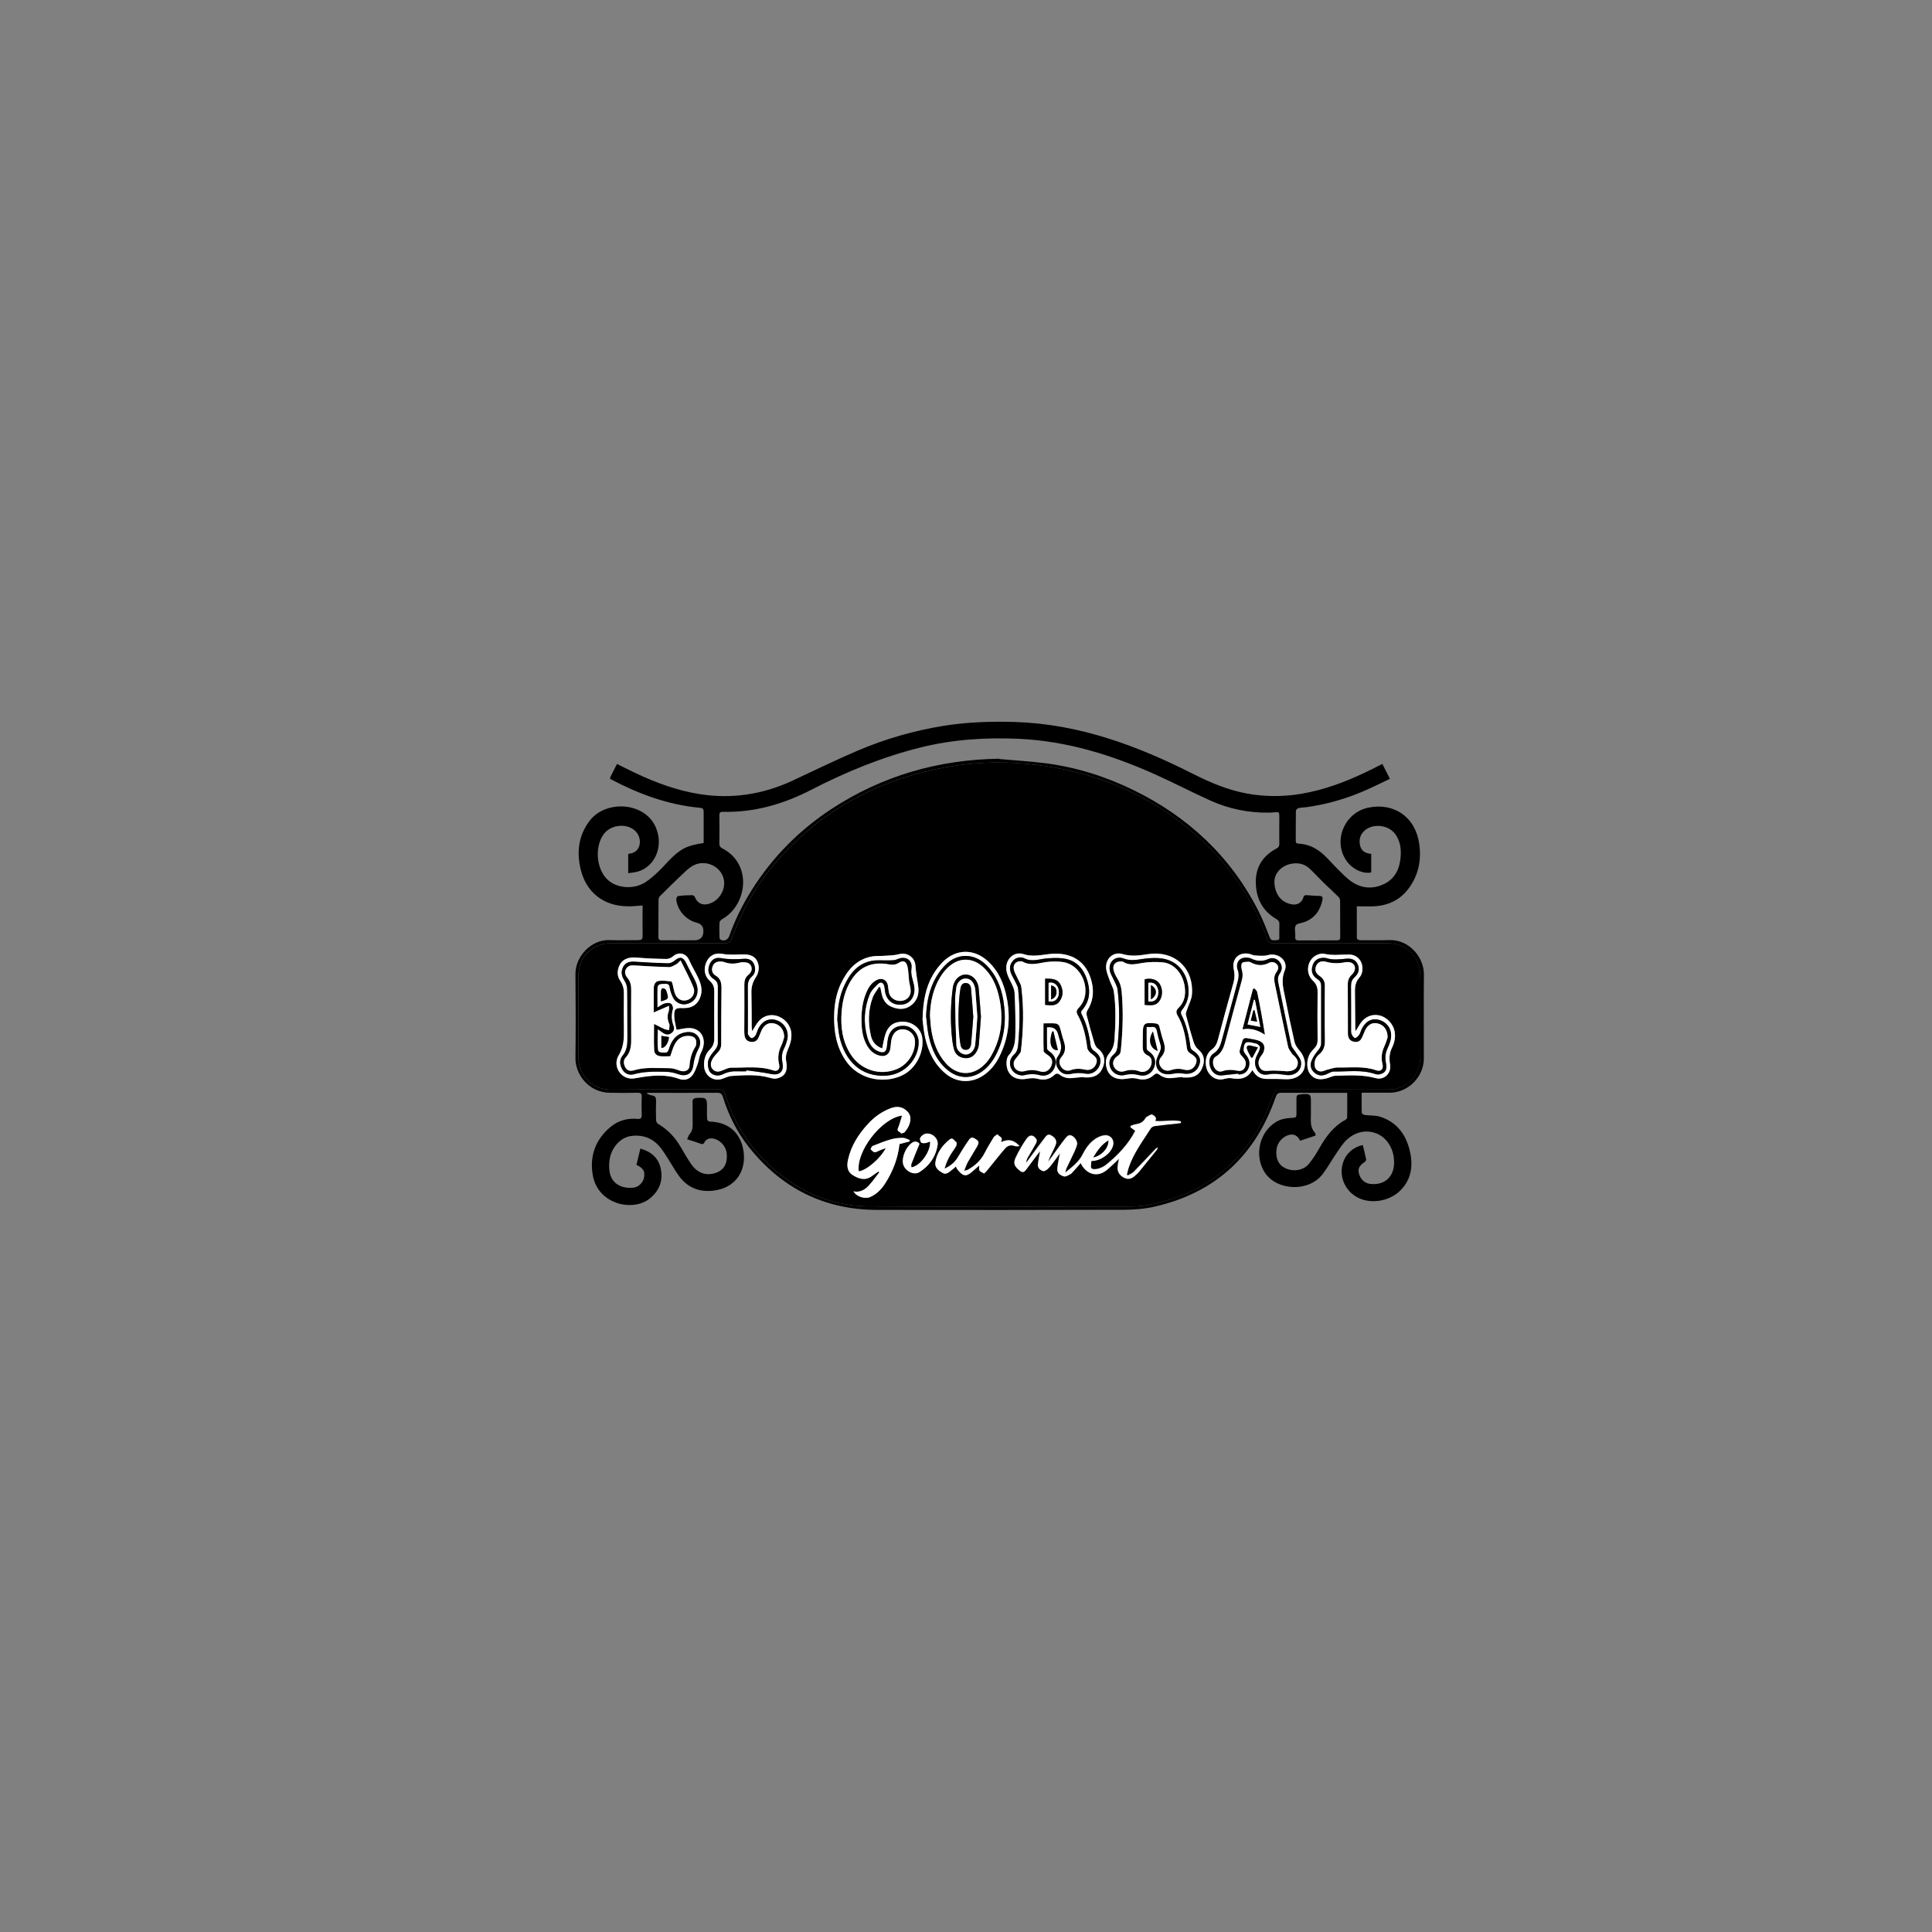 <?xml version="1.0" encoding="UTF-8"?>
<svg xmlns="http://www.w3.org/2000/svg" id="Capa_1" viewBox="0 0 284.2 284.2">
  <rect x="0" y="0" width="284.2" height="284.2" fill="#808080" stroke="none"/>
  <defs>
    <style>
      .cls-1 {
        fill: #fff;
      }
    </style>
  </defs>
  <path d="M200.3,160.77c0,1.04-.02,2,.02,2.95,0,.11.29.27.46.3.73.1,1.51.03,2.2.24,2.5.78,3.86,2.64,4.42,5.11.51,2.22.18,4.28-1.56,5.9-1.86,1.73-5.47,2.11-7.4-.11-2.09-2.41-1.04-6.07,2.03-6.72.17.7.35,1.39.49,2.09.02.12-.09.32-.2.39-.76.5-1.03.96-.88,1.62.19.88.83,1.51,1.65,1.61,2.05.25,3.48-.94,3.54-3,.01-.53-.04-1.08-.18-1.58-.91-3.2-4.43-4.16-6.84-1.85-.62.6-1.08,1.37-1.58,2.1-.66.96-1.21,2-1.92,2.91-2.09,2.69-6.7,2.4-8.45-.18-1.75-2.59-.79-6.43,2.05-7.74.61-.28,1.36-.34,2.05-.38.4-.02.51-.12.51-.47,0-.8.01-1.61,0-2.41,0-.33.09-.51.43-.53.15-.01.3-.06.45-.07,1.17-.06,1.25.02,1.25,1.18,0,.55,0,1.11,0,1.66,0,.98-.17,2,.58,2.82.06.06.07.17.1.26,0,.03,0,.07-.01.18-.73.24-1.48.49-2.25.75-.37-.72-.88-1.06-1.69-.84-.9.26-1.66,1.11-1.78,2.05-.18,1.37.25,2.33,1.25,2.82,1.15.57,2.66.37,3.47-.59.62-.74,1.14-1.58,1.62-2.42.95-1.67,2.07-3.17,3.81-4.1.11-.06.23-.23.23-.35.02-1.18.01-2.36.01-3.61h-.68c-3,0-6.01.01-9.01-.01-.48,0-.67.15-.83.61-2.97,8.57-8.8,14.04-17.68,16.11-1.49.35-3.06.48-4.6.49-12.11.04-24.22.04-36.33.02-7.79-.01-14.08-3.18-18.9-9.26-1.74-2.19-2.97-4.66-3.8-7.33-.15-.48-.36-.65-.88-.64-3.23.03-6.47.01-9.7.01-.19,0-.38,0-.57,0-.01.04-.02.08-.03.12.24.09.48.24.73.26.52.06.62.34.61.82-.03.94-.03,1.88,0,2.81,0,.2.15.47.32.57,1.33.79,2.37,1.85,3.17,3.17.56.93,1.08,1.89,1.71,2.78.92,1.31,2.21,1.72,3.61,1.23,1.17-.41,1.71-1.35,1.59-2.78-.1-1.13-1-2.12-2.09-2.27-.52-.07-.95.11-1.2.58-.14.26-.27.3-.54.2-.64-.24-1.29-.43-2-.66.14-.3.22-.6.4-.8.38-.44.42-.94.41-1.49-.02-1.05.02-2.11-.02-3.16-.01-.43.18-.58.54-.63.08-.01.15,0,.23-.01,1.26-.05,1.36.04,1.36,1.28,0,.61-.02,1.23.02,1.84,0,.14.22.37.34.37,2.41.03,4.2,1.27,4.83,3.5.86,3.01-.48,5.89-3.62,6.55-2.21.46-4.2-.07-5.62-1.96-.65-.87-1.17-1.84-1.76-2.75-.37-.58-.73-1.17-1.18-1.69-1.11-1.28-2.58-1.77-4.23-1.52-1.58.23-2.89,1.78-3.12,3.55-.06.48-.07.99-.02,1.48.21,2.09,1.99,2.76,3.59,2.55.77-.1,1.43-.82,1.53-1.58.11-.88-.13-1.27-1.14-1.77.19-.78.38-1.57.58-2.39,1.6.45,2.67,1.38,3,2.97.37,1.79-.24,3.29-1.66,4.41-2.48,1.95-7.56.82-8.33-3.41-.51-2.82.35-5.26,2.57-7.13,1.13-.95,2.48-1.34,3.95-1.21.5.04.69-.07.67-.6-.04-.88-.04-1.76,0-2.64.02-.49-.17-.61-.63-.6-1.34.03-2.68.02-4.02,0-3.21-.02-5.13-2.78-5.1-5.1.05-4.11.04-8.23,0-12.34-.03-2.62,2.32-5.1,4.98-5.02,1.41.05,2.83,0,4.25.01.45,0,.65-.1.65-.61-.03-1.49,0-2.98,0-4.49-.8.05-1.53.14-2.26.12-3.53-.06-6.07-2.08-6.87-5.51-.59-2.55-.28-4.98,1.37-7.11,2.38-3.07,8.17-2.75,9.74,1.1,1.09,2.66-.09,5.61-2.63,6.4-.46.14-.95.16-1.47.25v-2.84c.8-.08,1.42-.41,1.65-1.24.23-.85-.12-1.81-.85-2.34-1.34-.98-3.5-.62-4.45.74-1.27,1.82-1.05,4.9.48,6.5,1.31,1.37,3.81,1.66,5.62.56.74-.45,1.39-1.07,2.03-1.66.52-.48.97-1.03,1.47-1.54,1.76-1.79,2.63-2.24,5.15-2.62,0-.28,0-.58,0-.88,0-1.22-.01-2.45,0-3.67,0-.41-.07-.58-.55-.63-4.63-.43-8.91-1.99-12.99-4.14-.08-.04-.15-.1-.25-.17.03-.1.05-.19.1-.28.3-.61.61-1.22.94-1.86.91.45,1.77.89,2.64,1.3,3.04,1.45,6.19,2.61,9.53,3.14,4.75.75,9.31.04,13.67-1.99,3.2-1.49,6.37-3.05,9.62-4.43,4.04-1.72,8.26-2.93,12.61-3.63,3.5-.56,7.03-.67,10.57-.56,9.33.31,17.83,3.45,26.04,7.6,2.56,1.3,5.18,2.41,8.03,2.93,3.56.64,7.07.4,10.54-.53,3.06-.82,5.93-2.08,8.74-3.53.18-.1.37-.19.6-.3.36.72.71,1.41,1.11,2.19-1.13.53-2.2,1.07-3.29,1.56-2.85,1.28-5.82,2.16-8.91,2.6-.42.06-.84.05-1.25.15-.16.04-.38.26-.38.4-.03,1.47-.01,2.95-.02,4.42,0,.3.13.39.41.4,1.46.07,2.69.69,3.74,1.67.74.69,1.4,1.47,2.12,2.18.61.6,1.21,1.24,1.91,1.72,1.54,1.07,3.24,1.16,4.89.33,1.64-.82,2.26-2.35,2.37-4.11.07-1.13-.11-2.21-.78-3.16-.97-1.37-3.21-1.66-4.49-.59-.7.59-.9,1.37-.71,2.23.18.82.8,1.16,1.64,1.24v2.73c-1.25.26-2.85-.52-3.7-1.8-1.94-2.92-.21-7.01,3.27-7.73,3.84-.8,6.97,1.45,7.5,5.36.33,2.42-.13,4.64-1.62,6.6-1.26,1.65-2.99,2.44-5.04,2.55-.81.04-1.63,0-2.53,0,0,.62,0,1.3,0,1.99,0,.8.02,1.61,0,2.41-.02.47.16.59.6.59,1.4-.02,2.79.03,4.19-.02,2.88-.1,5.11,2.51,5.08,5.09-.04,4.11,0,8.23-.01,12.34,0,2.69-2.32,5.02-5.01,5.02-1.32,0-2.63,0-4.05,0ZM98.21,138.74c-2.75,0-5.51,0-8.26,0-2.81,0-4.84,1.95-4.86,4.76-.03,4.04-.03,8.07,0,12.11.02,2.85,2.34,4.71,4.76,4.68,5.32-.06,10.64-.01,15.95-.03.48,0,.7.13.84.61,1.17,3.84,3.13,7.2,6.01,10.01,4.21,4.11,9.22,6.53,15.12,6.58,12.72.11,25.44.04,38.16.03,1.06,0,2.15-.06,3.19-.28,9.27-1.9,15.29-7.45,18.24-16.39.14-.42.31-.55.75-.55,5.38.02,10.75.01,16.13,0,.34,0,.69,0,1.02-.09,2.22-.55,3.63-2.27,3.66-4.6.04-4.02.05-8.03,0-12.05-.03-2.89-2.05-4.79-4.95-4.79-5.59,0-11.17,0-16.76,0-.42,0-.63-.11-.78-.53-1.98-5.53-5.13-10.31-9.4-14.35-7.31-6.91-16.07-10.57-26.01-11.5-4.03-.38-8.06-.21-12.05.53-8.85,1.64-16.57,5.44-22.93,11.88-3.78,3.82-6.61,8.25-8.42,13.31-.19.53-.44.67-.98.67-2.81-.03-5.62-.01-8.44-.01ZM146.98,111.65c2.26.2,4.53.34,6.78.62,4.52.58,8.82,1.93,12.91,3.92,8.09,3.94,14.36,9.78,18.46,17.84.64,1.25,1.14,2.58,1.66,3.89.23.58.69.36,1.07.37.43.01.32-.34.33-.59.01-.57-.02-1.15.01-1.72.02-.4-.13-.6-.47-.8-2.09-1.23-3-3.13-3-5.5,0-2.25,1.12-3.83,3.05-4.87.32-.17.42-.37.41-.72-.02-1.26,0-2.53,0-3.79,0-.89,0-.89-.87-.79-.21.02-.42.03-.63.03-3.02.05-5.93-.55-8.67-1.79-2.66-1.2-5.25-2.55-7.91-3.75-6.44-2.91-13.11-4.99-20.23-5.32-4.88-.22-9.73.09-14.5,1.28-5.6,1.4-10.9,3.57-16.02,6.21-4.09,2.11-8.38,3.36-13.01,3.25-.46-.01-.54.17-.53.57.02,1.36.02,2.72,0,4.07,0,.38.11.57.45.75,1.22.62,2.12,1.56,2.64,2.83,1.09,2.69-.09,6.08-2.61,7.53-.19.11-.44.32-.45.5-.05.74-.03,1.49-.01,2.24,0,.12.1.3.2.35.53.23,1.04-.02,1.24-.58.85-2.38,1.97-4.64,3.32-6.78,3.03-4.81,6.95-8.77,11.7-11.89,7.49-4.9,15.73-7.27,24.68-7.4ZM100.16,138.32h1.95q1.36,0,1.36-1.36,0-.98-.96-1.22c-1.59-.39-2.88-1.84-3.03-3.44-.01-.16.15-.48.26-.49.7-.09,1.41-.13,2.11-.13.14,0,.35.19.4.34.29.74.92,1.13,1.72,1,1.58-.26,2.76-1.89,2.53-3.5-.3-2.09-2.83-3.25-4.69-2.11-.55.34-1.02.8-1.49,1.25-1.09,1.04-2.17,2.09-3.24,3.16-.13.13-.21.36-.21.54-.02,1.82,0,3.63-.02,5.45,0,.43.17.52.55.51.92-.02,1.84,0,2.75,0ZM193.82,138.33h0c.94,0,1.87-.02,2.81,0,.35,0,.52-.09.52-.48-.02-1.8,0-3.59-.02-5.39,0-.19-.13-.43-.28-.57-.73-.72-1.5-1.42-2.23-2.13-.67-.65-1.29-1.35-1.98-1.99-.69-.64-1.53-.87-2.49-.74-1.51.2-2.71,1.34-2.68,2.73.03,1.51.78,2.95,2.55,3.27.79.15,1.48-.24,1.7-1,.09-.33.26-.37.53-.35.61.04,1.22.11,1.83.11.44,0,.53.21.46.57-.32,1.54-1.12,2.7-2.64,3.27-.44.17-1.09.19-1.29.5-.23.35-.06.96-.07,1.46,0,.08,0,.15,0,.23-.05.41.14.53.53.52.92-.02,1.83,0,2.75,0Z"></path>
  <path d="M98.21,138.74c2.81,0,5.62-.01,8.44.01.54,0,.79-.14.98-.67,1.81-5.07,4.64-9.49,8.42-13.31,6.36-6.44,14.08-10.24,22.93-11.88,3.99-.74,8.02-.91,12.05-.53,9.94.94,18.7,4.6,26.01,11.5,4.27,4.04,7.42,8.81,9.4,14.35.15.43.36.53.78.53,5.59-.01,11.17,0,16.76,0,2.91,0,4.92,1.9,4.95,4.79.05,4.02.04,8.03,0,12.05-.02,2.33-1.44,4.06-3.66,4.6-.33.08-.68.09-1.02.09-5.38,0-10.75,0-16.13,0-.44,0-.61.13-.75.55-2.95,8.94-8.97,14.49-18.24,16.39-1.04.21-2.13.28-3.19.28-12.72.02-25.44.08-38.16-.03-5.9-.05-10.91-2.47-15.12-6.58-2.88-2.81-4.85-6.18-6.01-10.01-.14-.47-.36-.61-.84-.61-5.32.02-10.64-.03-15.95.03-2.41.03-4.74-1.83-4.76-4.68-.03-4.04-.03-8.07,0-12.11.02-2.8,2.05-4.75,4.86-4.76,2.75,0,5.51,0,8.26,0ZM160.63,170.73c1.31-.05,2.71-1.06,3.06-2.21.27-.89-.36-1.69-1.29-1.55-.4.06-.81.23-1.16.44-.92.57-1.52,1.42-2.01,2.38-.55,1.1-1.51,1.82-2.56,2.67.09-.33.11-.5.18-.65.37-.79.77-1.58,1.14-2.38.17-.36.32-.74.42-1.12.1-.42-.3-1.07-.77-1.29-.46-.21-.72.13-.96.42-.35.43-.67.88-1,1.33-.51.7-1.01,1.4-1.52,2.1.13-.52.38-.96.6-1.42.19-.39.41-.78.54-1.2.16-.53-.12-.98-.76-1.31-.42-.21-.66.12-.86.38-.66.84-1.28,1.71-1.92,2.57-.27.37-.55.74-.82,1.11,0-.31.09-.55.22-.78.4-.69.83-1.38,1.21-2.08.09-.16.16-.44.08-.57-.4-.68-.99-.76-1.45-.11-.61.87-1.15,1.8-1.6,2.76-.42.89-.18,1.32.61,1.95.41.32.64.2.89-.14.59-.78,1.17-1.56,1.75-2.34.11-.15.24-.28.34-.41-.12.67-.27,1.32-.33,1.97-.05.51.35.84.75.97.2.07.57-.19.78-.4.35-.35.63-.77.93-1.16.3-.39.58-.79.78-1.07-.12.71-.31,1.5-.39,2.3-.06.64.48.97.98,1.11.26.08.64-.18.95-.34.18-.09.31-.28.45-.43.35-.39.69-.78,1.06-1.19.65,1.43,2.27,2.28,3.81,1.04.5-.41.96-.87,1.44-1.31.11-.1.22-.21.39-.38-.09.48-.19.85-.21,1.23-.04.69.25,1.2.88,1.54.64.36,1.17.21,1.66-.25.21-.19.44-.38.62-.6.86-1.05,1.71-2.11,2.56-3.17.09-.11.15-.24.22-.37-.22.05-.33.18-.45.3-1.04,1.09-2.07,2.2-3.12,3.27-.23.24-.58.36-.87.53-.05-.04-.09-.08-.14-.12.09-.36.16-.73.28-1.09.73-2.12,2.08-3.9,3.27-5.77.1-.16.37-.28.58-.3,1.1-.14,2.2-.25,3.3-.37.17-.02.34-.05.52-.08,0-.08,0-.16,0-.23-1.23-.26-2.5.06-3.79-.05.33-.54-.14-.77-.43-.94-.14-.08-.51.17-.75.31-.13.07-.23.2-.31.33-.31.49-.77.7-1.33.78-.26.04-.51.15-.77.23-.01.07-.02.14-.04.21.23.17.47.34.71.52-1,1.96-2.53,3.58-4.29,5-.33.27-.75.47-1.17.58-.32.09-.83.12-.99-.06-.17-.19-.03-.66-.02-1.01,0-.05.06-.1.09-.14ZM132.69,164.1c-.22.69-.36,1.3-.61,1.87-.23.53.38.48.46.77.18-.06.42-.08.53-.2.51-.59.87-1.28.84-2.08,0-.29-.15-.64-.35-.86-.71-.81-1.58-.95-2.59-.56-1.28.5-2.36,1.27-3.27,2.26-1.41,1.52-2.51,3.23-2.96,5.29-.19.86-.16,1.72.68,2.26.89.56,1.84.88,2.82.16.32-.23.64-.45.96-.68.05.04.09.08.14.12-.51.65-.98,1.33-1.54,1.94-.58.63-1.29,1.06-2.25.86.42.79,1.68,1.18,2.48.82.92-.42,1.6-1.12,2.14-1.94,1.15-1.77,1.9-3.69,2.14-5.84.48-.12.98-.25,1.48-.38.01-.07.02-.14.03-.21-.34-.11-.68-.32-1.02-.32-.59,0-1.19.06-1.75.22-.91.26-1.8.62-2.68.97-.15.06-.33.46-.3.49.25.22.45.58.9.36.39-.2.82-.33,1.33-.54-.8,1.56-2.87,3.3-3.98,3.42-.42-2.89,3.3-7.78,6.36-8.2ZM99.52,151.49c-.12-.68-.32-1.34-.34-2.01-.04-1.07.18-1.24,1.23-1.2.08,0,.15,0,.23,0,1.26.01,2.14-.66,2.46-1.88.25-.95-.04-1.81-.44-2.65-.41-.86-.91-1.68-1.3-2.55-.43-.96-1.5-1.25-2.3-.57-.27.23-.67.44-1.01.43-1.48-.02-2.97-.08-4.45-.21-1.29-.11-2.2.34-2.58,1.4-.25.71-.21,1.4.22,2.02.41.59.55,1.22.54,1.94-.03,1.76-.03,3.52,0,5.28.02,1.3-.03,2.52-.76,3.73-.88,1.45.08,3.23,1.67,3.42.4.05.83-.05,1.24-.12,2.01-.35,4.01-.54,5.98.18.76.28,1.45.08,1.92-.51.36-.45.55-1.06.77-1.61.16-.42.21-.88.35-1.31.1-.33.29-.63.4-.95.58-1.67-.32-3.1-1.99-3.1-.58,0-1.16.16-1.84.26ZM129.31,145.17c.07.02.13.05.2.07.05.25.1.51.15.76.17.93.57,1.72,1.49,2.1,1,.42,2.02.48,2.93-.25.92-.74,1.16-1.74.98-2.88-.16-.97-.31-1.95-.39-2.93-.09-1.24-1.24-2.01-2.45-1.67-.66.18-1.38.18-2.08.23-.66.05-1.34-.01-1.98.12-2.25.46-3.54,2.06-4.47,4.01-.72,1.51-.96,3.13-.98,4.79-.03,2.29.35,4.47,1.66,6.43,2.11,3.16,6.19,3.5,8.68,2.06,1.8-1.03,2.91-3.32,2.62-5.36-.18-1.27-1.3-2.29-2.72-2.35-1.28-.05-2.24.45-2.7,1.85-.22.66-.31,1.36-.47,2.07-.93-.32-1.46-.98-1.66-1.85-.44-1.89-.43-3.79.26-5.63.21-.56.62-1.05.94-1.57ZM159.36,158.43s0,.03,0,.05c.11,0,.23.01.34.02,1.28.06,2.13-.42,2.54-1.52.35-.94.3-1.94-.77-2.74-.27-.2-.44-.61-.54-.95-.39-1.31-.75-2.63-1.09-3.95-.06-.22,0-.52.11-.71.79-1.23.97-2.59.68-3.97-.69-3.28-3.09-4.7-6.37-4.3-1.24.15-2.44.41-3.73,0-1.22-.4-2.36.5-2.5,1.76-.09.85.28,1.59.65,2.33.25.5.53,1.05.56,1.6.1,1.93.14,3.86.12,5.79-.02,1.19-.06,2.38-.97,3.38-.3.33-.37,1.02-.32,1.51.18,1.54,1.37,2.26,3.01,1.96.49-.09,1.04-.13,1.51,0,.96.26,1.78.12,2.49-.55.3-.28.53-.26.84-.02.56.43,1.2.55,1.89.46.51-.07,1.02-.1,1.54-.14ZM173.97,158.43s0,.04,0,.06c.15,0,.31,0,.46,0,1.22.05,2.01-.39,2.42-1.43.39-.98.41-1.86-.65-2.76-.31-.26-.51-.7-.64-1.1-.41-1.3-.76-2.62-1.11-3.94-.05-.18.05-.41.11-.61.26-.81.73-1.6.78-2.42.27-3.92-2.63-6.48-6.5-5.88-1.23.19-2.44.36-3.72-.02-1.33-.4-2.5.66-2.41,2.05.04.62.32,1.23.53,1.83.19.55.53,1.08.61,1.64.33,2.36.25,4.73.09,7.09-.05.77-.28,1.43-.79,2.03-.53.61-.57,1.37-.37,2.12.33,1.27,1.46,1.83,2.96,1.57.49-.08,1.04-.12,1.52,0,.96.26,1.77.11,2.49-.56.27-.25.51-.26.8-.03.56.42,1.19.57,1.89.49.51-.06,1.02-.1,1.53-.15ZM184.23,157.39c.19.28.29.44.42.58.48.57,1.12.74,1.85.73.85-.01,1.71-.02,2.56.04,1.25.08,2.28-.4,2.71-1.32.43-.92.15-2.05-.64-2.95-.3-.34-.59-.77-.69-1.21-.49-2.13-.94-4.28-1.36-6.43-.26-1.34-.69-2.62-.08-4.07.51-1.22-.58-2.4-1.94-2.36-.36,0-.71.16-1.06.18-.48.02-.96,0-1.44-.05-.24-.02-.47-.16-.71-.21-1.55-.38-2.69.71-2.34,2.26.15.67.13,1.3-.05,1.97-.79,2.8-1.55,5.62-2.3,8.43-.14.54-.37,1-.82,1.33-.81.6-1.04,1.43-.93,2.38.15,1.33,1.31,2.34,2.59,2.03.37-.09.77-.19,1.13-.13,1.22.2,2.34.15,3.12-1.22ZM199.43,151.67c-.03-.25-.06-.34-.06-.43-.02-1.84-.02-3.67-.05-5.51,0-.71.13-1.35.62-1.9.44-.5.55-1.13.45-1.78-.15-.95-.93-1.65-1.91-1.65-1.23,0-2.47.18-3.7-.11-.24-.06-.54,0-.79.07-1.61.48-2.12,2.68-.87,3.86.52.49.72.99.71,1.7-.04,2.35-.03,4.7,0,7.05,0,.5-.14.89-.48,1.23-.2.2-.4.42-.56.65-.64.93-.65,2.42-.02,3.18.64.78,1.56.92,2.81.44.28-.11.58-.23.88-.24,1.98-.06,3.96-.19,5.92.35,1.25.35,2.33-.73,2.11-2-.14-.84-.12-1.65.27-2.45.38-.77.57-1.61.38-2.5-.23-1.07-1.16-2.04-2.25-2.28-1.1-.24-2.13.21-2.8,1.23-.2.3-.38.62-.65,1.07ZM110.65,151.68c-.04-.31-.07-.45-.07-.6-.01-1.66,0-3.33-.04-4.99-.02-.87.18-1.62.67-2.36.29-.43.45-1.08.39-1.6-.15-1.17-.92-1.74-2.11-1.73-1.08,0-2.15.12-3.24-.08-1.14-.21-1.94.31-2.34,1.23-.45,1.03-.27,2.07.57,2.81.46.41.6.88.6,1.47-.01,2.28-.03,4.55,0,6.83,0,.67-.14,1.23-.63,1.71-.72.7-.94,1.58-.86,2.57.11,1.27,1.27,2.13,2.51,1.81.51-.14,1.01-.44,1.52-.47,1.88-.11,3.78-.26,5.63.27.32.09.69.16,1.01.1,1.09-.24,1.68-.94,1.41-2.44-.12-.64-.04-1.2.22-1.78.35-.79.6-1.6.52-2.49-.11-1.17-.97-2.18-2.19-2.51-1.09-.3-2.16.11-2.84,1.1-.23.33-.42.67-.72,1.16ZM140.63,171.57c.09.18.13.31.21.42.8,1.04,1.28,1.14,2.1.44.36-.3.71-.62,1.13-.99,0,.18.01.26,0,.35-.12.56.4.62.69.83.03.02.34-.3.5-.49.87-1.06,1.7-2.15,2.6-3.18.37-.43.87-.59,1.46-.36.17.07.4.01.69.01-.85-.93-1.63-1.08-2.69-.6,0-.06-.02-.12,0-.17.26-.59-.4-.64-.56-.98-.2.15-.45.27-.57.46-.47.76-.93,1.54-1.34,2.33-.57,1.1-1.44,1.86-2.49,2.45-.12.06-.27.07-.51.13.2-.5.33-.9.53-1.26.41-.73.87-1.44,1.29-2.17.44-.76.41-.95-.39-1.38-.45-.24-.7.23-.89.51-.52.75-1,1.53-1.47,2.32-.46.77-1.12,1.3-1.96,1.67.19-.65.44-1.26.75-1.83.29-.52.67-.98.96-1.49.09-.16.11-.54.03-.58-.31-.17-.51-.78-.99-.39-1.08.88-1.89,1.96-2.09,3.37-.11.78.47,1.21,1.07,1.55.48.27.84-.04,1.19-.31.25-.2.49-.42.78-.66ZM135.71,149.92c.08.6.16,1.66.38,2.68.46,2.07,1.33,3.94,3.02,5.33,1.62,1.34,3.71,1.46,5.48.31,1.09-.71,1.87-1.69,2.44-2.84,1.36-2.73,1.65-5.61,1.08-8.58-.4-2.07-1.19-3.95-2.77-5.41-2.02-1.87-4.66-1.86-6.62.07-.56.56-1.06,1.21-1.46,1.9-1.1,1.87-1.47,3.95-1.54,6.54ZM135.26,168.26c-.24-.29-.59-.5-1.09-.17-.87.57-1.53,2.04-1.34,3.06.19,1.04,1.56,1.8,2.4,1.27,1.47-.93,2.42-2.27,2.69-4.01.15-.97-.88-1.88-1.83-1.63-.28.07-.57.32-.72.57-.1.16-.01.53.12.7.1.12.42.12.63.09.23-.03.46-.15.69-.23.11,1.47-1.45,3.63-2.75,3.8,0-.17-.05-.36,0-.5.37-.97.77-1.92,1.19-2.96Z"></path>
  <path class="cls-1" d="M160.63,170.73s-.09.09-.09.14c-.01.35-.15.81.02,1.01.16.18.67.15.99.06.41-.11.83-.32,1.17-.58,1.76-1.42,3.29-3.05,4.29-5-.24-.18-.48-.35-.71-.52.01-.07.02-.14.04-.21.26-.08.51-.19.77-.23.56-.08,1.02-.29,1.33-.78.08-.13.18-.26.31-.33.24-.14.61-.39.75-.31.29.17.76.4.43.94,1.29.11,2.56-.21,3.79.05,0,.08,0,.16,0,.23-.17.03-.34.06-.52.08-1.1.12-2.2.22-3.3.37-.21.03-.47.14-.58.3-1.19,1.86-2.54,3.64-3.27,5.77-.12.35-.19.72-.28,1.09.05.04.09.08.14.12.29-.17.64-.3.87-.53,1.06-1.07,2.09-2.18,3.12-3.27.12-.13.24-.26.45-.3-.07.12-.13.26-.22.37-.85,1.06-1.7,2.12-2.56,3.17-.18.22-.41.4-.62.6-.5.46-1.02.6-1.66.25-.62-.35-.92-.85-.88-1.54.02-.38.13-.75.21-1.23-.17.17-.28.27-.39.38-.48.44-.93.9-1.44,1.31-1.54,1.25-3.16.4-3.81-1.04-.36.41-.71.81-1.06,1.19-.14.16-.28.34-.45.43-.3.16-.68.41-.95.34-.5-.14-1.04-.47-.98-1.11.07-.8.26-1.59.39-2.3-.2.28-.49.68-.78,1.07-.3.4-.58.81-.93,1.16-.2.2-.58.46-.78.4-.4-.13-.81-.45-.75-.97.07-.66.22-1.3.33-1.97-.1.12-.23.26-.34.41-.59.78-1.17,1.56-1.75,2.34-.25.33-.48.46-.89.14-.8-.63-1.03-1.05-.61-1.95.45-.96.99-1.89,1.6-2.76.46-.66,1.06-.57,1.45.11.08.13,0,.41-.08.57-.39.7-.81,1.38-1.21,2.08-.13.23-.22.47-.22.78.27-.37.54-.74.82-1.11.64-.86,1.26-1.73,1.92-2.57.2-.26.44-.59.86-.38.65.33.93.78.76,1.31-.13.42-.35.8-.54,1.2-.23.46-.47.9-.6,1.42.51-.7,1.01-1.4,1.52-2.1.33-.45.64-.9,1-1.33.24-.29.5-.63.96-.42.47.22.87.88.77,1.29-.1.39-.25.76-.42,1.12-.37.8-.76,1.58-1.14,2.38-.07.15-.09.32-.18.65,1.05-.86,2.01-1.58,2.56-2.67.48-.96,1.09-1.81,2.01-2.38.35-.21.76-.39,1.16-.44.93-.13,1.56.66,1.29,1.55-.35,1.14-1.75,2.15-3.06,2.21ZM160.83,170.25c1.24-.24,2.28-1.45,2.21-2.48-.99.59-1.59,1.48-2.21,2.48Z"></path>
  <path class="cls-1" d="M132.69,164.1c-3.06.41-6.78,5.31-6.36,8.2,1.1-.11,3.18-1.86,3.98-3.42-.51.2-.93.34-1.33.54-.45.23-.66-.14-.9-.36-.03-.03.15-.43.3-.49.88-.36,1.77-.71,2.68-.97.56-.16,1.17-.22,1.75-.22.34,0,.68.21,1.02.32-.01.07-.02.14-.03.21-.5.13-1.01.26-1.48.38-.24,2.15-.99,4.07-2.14,5.84-.54.83-1.22,1.52-2.14,1.94-.79.36-2.06-.03-2.48-.82.96.2,1.68-.24,2.25-.86.56-.6,1.03-1.29,1.54-1.94-.05-.04-.09-.08-.14-.12-.32.23-.64.45-.96.68-.99.72-1.93.4-2.82-.16-.84-.53-.87-1.4-.68-2.26.45-2.06,1.55-3.76,2.96-5.29.92-1,2-1.77,3.27-2.26,1.01-.39,1.88-.25,2.59.56.2.22.34.57.35.86.03.8-.34,1.48-.84,2.08-.11.13-.35.14-.53.2-.08-.3-.68-.24-.46-.77.24-.57.39-1.18.61-1.87Z"></path>
  <path class="cls-1" d="M99.52,151.49c.68-.1,1.26-.26,1.84-.26,1.67,0,2.57,1.43,1.99,3.1-.11.32-.3.62-.4.95-.14.43-.19.89-.35,1.31-.21.56-.4,1.16-.77,1.61-.47.58-1.16.78-1.92.51-1.97-.72-3.97-.53-5.98-.18-.41.07-.84.17-1.24.12-1.59-.19-2.55-1.98-1.67-3.42.73-1.21.78-2.43.76-3.73-.02-1.76-.03-3.52,0-5.28.01-.72-.13-1.35-.54-1.94-.43-.62-.47-1.31-.22-2.02.38-1.06,1.28-1.51,2.58-1.4,1.48.13,2.97.19,4.45.21.34,0,.74-.2,1.01-.43.81-.68,1.88-.4,2.3.57.38.87.89,1.69,1.3,2.55.4.83.69,1.7.44,2.65-.33,1.22-1.2,1.89-2.46,1.88-.08,0-.15,0-.23,0-1.04-.04-1.26.13-1.23,1.2.02.67.22,1.33.34,2.01ZM96.71,148.2c0-1.03-.03-1.96.01-2.89.02-.54.48-.59.9-.57.36.01.81-.15.9.5.07.52.25,1.04.49,1.51.37.74,1.18,1.11,1.91.98.9-.17,1.53-.79,1.67-1.66.12-.76-.13-1.43-.47-2.08-.39-.76-.8-1.52-1.17-2.29-.43-.92-.96-1.02-1.72-.36-.25.21-.63.39-.95.38-1.6-.04-3.2-.12-4.79-.23-.74-.05-1.4.02-1.79.72-.39.7-.28,1.36.16,2.04.24.37.41.87.41,1.31.04,2.31,0,4.63.03,6.94.01,1.02,0,1.97-.73,2.84-.5.6-.4,1.43.05,2.1.38.57,1,.77,1.62.6,1.58-.44,3.18-.4,4.78-.36.56.01,1.14.13,1.66.32,1.22.45,2.13.04,2.31-1.26.12-.88.35-1.68.77-2.46.33-.6.36-1.32-.14-1.89-.5-.57-1.19-.64-1.9-.49-1.36.28-1.97,1.28-2.33,2.49-.11.36-.27.51-.64.48-.4-.03-.93.04-.97-.47-.08-.97-.02-1.95-.02-2.99.33.23.58.41.83.57.37.24.75.28,1.13.03.4-.25.52-.66.37-1.05-.32-.84-.37-1.64-.11-2.51.07-.23-.11-.69-.31-.81-.23-.14-.64-.08-.94.01-.33.1-.62.34-1.01.57ZM97.29,154.18c.56-.04,1.03-.75,1.12-1.62-.36-.06-.72-.12-1.12-.18v1.81ZM97.23,147.3c.35-.12.59-.16.8-.28.11-.06.24-.26.23-.37-.06-.35-.15-.71-.3-1.03-.06-.14-.31-.22-.48-.25-.06,0-.22.22-.23.35-.03.49-.01.98-.01,1.58Z"></path>
  <path class="cls-1" d="M129.31,145.17c-.32.52-.74,1.01-.94,1.57-.68,1.84-.69,3.74-.26,5.63.2.87.73,1.53,1.66,1.85.16-.72.25-1.42.47-2.07.46-1.4,1.42-1.9,2.7-1.85,1.42.06,2.55,1.08,2.72,2.35.28,2.04-.83,4.33-2.62,5.36-2.49,1.43-6.57,1.1-8.68-2.06-1.31-1.96-1.69-4.14-1.66-6.43.02-1.65.27-3.27.98-4.79.93-1.96,2.21-3.55,4.47-4.01.64-.13,1.32-.07,1.98-.12.7-.05,1.41-.05,2.08-.23,1.21-.33,2.36.44,2.45,1.67.07.98.23,1.96.39,2.93.19,1.14-.05,2.14-.98,2.88-.9.72-1.93.67-2.93.25-.91-.38-1.32-1.17-1.49-2.1-.05-.25-.1-.51-.15-.76-.07-.02-.13-.05-.2-.07ZM123.17,149.92c.11.89.15,1.79.35,2.66.75,3.26,3,5.95,7.01,5.62,2.55-.21,4.66-2.45,4.61-4.98-.02-1.16-.93-2.21-1.99-2.32-1.33-.13-2.27.55-2.52,1.86-.08.43-.09.87-.17,1.3-.12.68-.43.86-1.1.64-1.04-.35-1.51-1.2-1.78-2.16-.59-2.13-.46-4.25.36-6.28.24-.6.77-1.12,1.27-1.57.38-.34.75-.15.88.36.07.28.06.57.12.85.26,1.36,1.32,2.08,2.68,1.83,1.12-.2,1.78-1.3,1.6-2.59-.13-.89-.56-1.7-.41-2.68.2-1.3-.9-1.92-2.11-1.36-.33.15-.75.14-1.13.16-.89.03-1.81-.09-2.66.08-2,.4-3.15,1.84-3.96,3.59-.73,1.57-.98,3.24-1.04,4.97Z"></path>
  <path class="cls-1" d="M159.36,158.43c-.51.05-1.03.08-1.54.14-.7.09-1.34-.04-1.89-.46-.31-.24-.55-.25-.84.02-.72.66-1.54.81-2.49.55-.47-.13-1.02-.09-1.51,0-1.64.3-2.84-.42-3.01-1.96-.06-.5.01-1.18.32-1.51.91-1,.96-2.19.97-3.38.03-1.93-.02-3.86-.12-5.79-.03-.54-.31-1.09-.56-1.6-.37-.74-.75-1.48-.65-2.33.14-1.27,1.28-2.16,2.5-1.76,1.28.42,2.49.15,3.73,0,3.27-.4,5.68,1.02,6.37,4.3.29,1.38.11,2.73-.68,3.97-.12.19-.17.5-.11.71.34,1.32.7,2.64,1.09,3.95.1.35.27.75.54.95,1.07.8,1.12,1.81.77,2.74-.41,1.09-1.25,1.58-2.54,1.52-.11,0-.23-.01-.34-.02,0-.02,0-.03,0-.05ZM154,151.13q1.34-.16,1.65.99c.06.24.12.48.2.72.32.89.41,1.71-.23,2.57-.43.58-.34,1.32.11,1.94.44.61,1.07.8,1.77.64.73-.16,1.44-.19,2.19-.04.92.18,1.78-.41,2.08-1.26.3-.87.01-1.5-.88-2.12-.22-.15-.42-.46-.45-.72-.2-1.64-.59-3.22-1.36-4.7-.06-.12-.05-.38.04-.48,1.07-1.19,1.3-2.58.92-4.07-.5-1.94-1.59-3.36-3.72-3.61-.81-.1-1.64-.05-2.45.02-1.06.09-2.07.53-3.17-.02-.54-.27-1.27-.16-1.73.4-.46.55-.49,1.19-.23,1.83.16.39.4.74.57,1.12.17.38.42.76.46,1.16.28,2.74.26,5.49,0,8.24-.05.54-.16,1.01-.61,1.41-.66.59-.75,1.42-.36,2.14.35.64,1.19,1.06,1.96.87.74-.19,1.43-.19,2.18.01.97.26,1.83-.23,2.19-1.12.38-.94.09-1.8-.78-2.38-.14-.09-.33-.27-.33-.41-.03-1.03-.02-2.06-.02-3.11ZM154.96,151.71c-.06.01-.12.03-.19.04-.45,1.25-.36,2.82.84,2.73-.22-.94-.44-1.86-.66-2.77Z"></path>
  <path class="cls-1" d="M173.97,158.43c-.51.05-1.02.08-1.53.15-.7.09-1.33-.06-1.89-.49-.3-.23-.53-.22-.8.03-.72.67-1.53.81-2.49.56-.47-.13-1.02-.09-1.52,0-1.5.26-2.62-.3-2.96-1.57-.2-.75-.15-1.51.37-2.12.51-.6.74-1.26.79-2.03.16-2.37.24-4.74-.09-7.09-.08-.56-.42-1.09-.61-1.64-.2-.6-.48-1.21-.53-1.83-.09-1.39,1.08-2.45,2.41-2.05,1.28.38,2.49.21,3.72.02,3.87-.6,6.77,1.97,6.5,5.88-.06.82-.52,1.61-.78,2.42-.06.2-.16.43-.11.61.35,1.32.7,2.64,1.11,3.94.12.4.33.84.64,1.1,1.06.9,1.04,1.78.65,2.76-.41,1.04-1.19,1.47-2.42,1.43-.15,0-.31,0-.46,0,0-.02,0-.04,0-.06ZM168.66,151.08c.3,0,.52.03.72,0,.5-.07.71.14.81.62.13.65.3,1.3.51,1.94.16.5.04.89-.2,1.35-.25.48-.49,1.08-.43,1.6.13,1.17,1.18,1.65,2.5,1.37.47-.1.98-.11,1.45-.03,1.08.19,1.96-.21,2.35-1.15.38-.92.1-1.57-.92-2.24-.16-.11-.32-.33-.34-.51-.21-1.68-.58-3.3-1.36-4.82-.08-.15-.03-.45.08-.58.92-1.09,1.17-2.31.93-3.7-.35-2.12-1.73-3.62-3.83-3.92-.78-.12-1.61-.07-2.4.01-1.08.11-2.08.44-3.22,0-1.24-.48-2.29.51-2.06,1.75.09.49.4.94.6,1.41.19.45.48.89.54,1.36.33,2.61.29,5.23.05,7.84-.06.62-.03,1.27-.63,1.77-.69.58-.76,1.41-.38,2.13.36.67,1.2,1.08,2.01.87.72-.18,1.4-.17,2.12.02.97.26,1.84-.24,2.2-1.11.38-.94.09-1.8-.77-2.38-.14-.09-.31-.27-.32-.41-.03-1.03-.01-2.06-.01-3.17ZM170.29,154.59c-.25-1.04-.47-1.95-.69-2.85-.76,1.17-.46,2.47.69,2.85Z"></path>
  <path class="cls-1" d="M184.23,157.39c-.78,1.37-1.89,1.42-3.12,1.22-.36-.06-.76.04-1.13.13-1.28.31-2.43-.69-2.59-2.03-.11-.95.12-1.78.93-2.38.45-.33.67-.79.82-1.33.74-2.82,1.51-5.63,2.3-8.43.19-.67.2-1.3.05-1.97-.35-1.55.79-2.64,2.34-2.26.24.06.47.19.71.21.48.05.96.07,1.44.05.36-.02.71-.17,1.06-.18,1.36-.03,2.45,1.14,1.94,2.36-.6,1.44-.18,2.73.08,4.07.42,2.15.87,4.29,1.36,6.43.1.43.39.86.69,1.21.79.89,1.07,2.03.64,2.95-.43.91-1.46,1.39-2.71,1.32-.85-.05-1.71-.05-2.56-.04-.73,0-1.36-.17-1.85-.73-.12-.14-.22-.31-.42-.58ZM182.15,157.92c0,.05.01.11.02.16.77.01,1.29-.34,1.52-1.04.23-.68.06-1.26-.39-1.81-.18-.22-.39-.53-.38-.78.07-1.13.33-1.29,1.42-1.02.22.05.47.07.65.19.17.11.4.36.37.51-.08.38-.25.74-.43,1.09-.39.73-.43,1.46-.02,2.18.37.66,1.04.8,1.7.67.89-.18,1.73-.02,2.6.09,1.34.17,2.37-.75,2.16-1.99-.08-.48-.5-.9-.77-1.34-.22-.36-.58-.69-.66-1.08-.66-3.04-1.26-6.09-1.9-9.13-.11-.5-.1-.93.2-1.36.38-.56.43-1.14.01-1.7-.43-.58-1.1-.71-1.65-.46-.95.43-1.79.33-2.66-.11-.05-.03-.11-.03-.17-.04-1.42-.31-2.11.71-1.67,1.85.16.42.13.98.01,1.44-.76,2.9-1.58,5.77-2.34,8.67-.22.85-.47,1.6-1.29,2.12-.63.39-.72,1.35-.39,2.15.29.69.93,1.11,1.62,1.04.82-.08,1.63-.17,2.44-.26ZM184.06,155.59c.06-.01.13-.02.19-.04.25-.48.5-.95.79-1.48-.43-.1-.76-.18-1.09-.26-.44-.11-.61.15-.51.49.14.45.4.86.62,1.29Z"></path>
  <path class="cls-1" d="M199.43,151.67c.27-.45.45-.76.65-1.07.68-1.02,1.7-1.46,2.8-1.23,1.09.23,2.02,1.21,2.25,2.28.19.89,0,1.72-.38,2.5-.39.8-.42,1.61-.27,2.45.21,1.27-.86,2.34-2.11,2-1.96-.54-3.94-.41-5.92-.35-.29,0-.59.13-.88.24-1.26.47-2.18.34-2.81-.44-.62-.76-.62-2.25.02-3.18.16-.23.36-.45.56-.65.34-.35.49-.74.48-1.23-.02-2.35-.03-4.7,0-7.05.01-.71-.19-1.21-.71-1.7-1.25-1.18-.74-3.38.87-3.86.25-.08.54-.13.79-.07,1.23.29,2.46.1,3.7.11.98,0,1.76.7,1.91,1.65.1.65,0,1.28-.45,1.78-.49.56-.62,1.2-.62,1.9.02,1.84.03,3.67.05,5.51,0,.09.02.18.06.43ZM194.75,140.9c-.85-.01-1.44.38-1.67,1.12-.27.85-.04,1.54.72,2.02.38.24.54.53.54.99-.01,2.81-.01,5.62,0,8.43,0,.44-.18.73-.46,1.06-.38.45-.73.97-.95,1.52-.26.64-.12,1.3.43,1.77.55.46,1.17.5,1.82.19.33-.15.67-.37,1.01-.37,2.05.03,4.13-.32,6.14.38.22.08.5.06.73,0,.73-.2,1.01-.71.81-1.63-.18-.81-.08-1.54.28-2.27.15-.31.26-.64.36-.96.39-1.34-.2-2.58-1.43-3.04-1.2-.45-2.23.06-2.84,1.41-.11.24-.16.53-.32.73-.15.2-.42.47-.61.45-.19-.02-.4-.34-.5-.57-.09-.21-.07-.49-.07-.73,0-2.12.01-4.24-.01-6.37,0-.52.14-.92.52-1.27.56-.51.78-1.13.48-1.86-.3-.73-.93-.93-1.65-.87-1.02.09-2.04.24-3.05-.1-.09-.03-.19-.01-.29-.02Z"></path>
  <path class="cls-1" d="M110.65,151.68c.3-.49.5-.84.72-1.16.69-.99,1.76-1.4,2.84-1.1,1.21.33,2.07,1.35,2.19,2.51.09.89-.16,1.7-.52,2.49-.26.58-.34,1.14-.22,1.78.27,1.51-.32,2.2-1.41,2.44-.31.07-.69,0-1.01-.1-1.86-.54-3.75-.38-5.63-.27-.51.03-1.01.33-1.52.47-1.24.33-2.4-.53-2.51-1.81-.08-.99.14-1.87.86-2.57.49-.48.64-1.03.63-1.71-.02-2.27,0-4.55,0-6.83,0-.58-.14-1.05-.6-1.47-.84-.74-1.02-1.78-.57-2.81.4-.91,1.2-1.43,2.34-1.23,1.09.2,2.16.09,3.24.08,1.19,0,1.97.57,2.11,1.73.07.52-.09,1.17-.39,1.6-.5.74-.7,1.49-.67,2.36.04,1.66.03,3.33.04,4.99,0,.14.03.29.07.6ZM109.77,157.59s.01-.1.02-.15c1.2.17,2.41.29,3.6.54,1.28.27,1.97-.35,1.71-1.64-.14-.73-.12-1.43.24-2.12.2-.39.34-.81.45-1.23.33-1.29-.35-2.51-1.58-2.92-1.14-.38-2.21.18-2.74,1.44-.12.28-.19.59-.36.84-.12.18-.41.4-.56.36-.21-.05-.39-.32-.51-.53-.08-.13-.03-.34-.03-.51,0-2.16.02-4.32-.01-6.48,0-.61.11-1.1.59-1.53.54-.49.6-1.14.34-1.79-.25-.63-.81-.88-1.44-.83-1.16.09-2.29.11-3.45-.1-.89-.16-1.46.3-1.72,1.08-.28.83-.06,1.54.71,2.03.42.27.58.59.57,1.09-.02,2.75-.02,5.51,0,8.26,0,.46-.19.77-.47,1.11-.37.44-.77.93-.93,1.46-.14.45-.07,1.04.11,1.49.29.7,1.26.96,2.04.56.71-.36,1.44-.46,2.22-.43.4.02.8,0,1.2,0Z"></path>
  <path class="cls-1" d="M140.63,171.57c-.29.25-.52.47-.78.66-.35.27-.71.58-1.19.31-.6-.34-1.18-.77-1.07-1.55.21-1.41,1.01-2.49,2.09-3.37.48-.39.68.22.99.39.08.05.06.42-.03.58-.29.51-.67.98-.96,1.49-.32.57-.56,1.18-.75,1.83.84-.37,1.5-.9,1.96-1.67.47-.78.95-1.57,1.47-2.32.2-.28.44-.76.89-.51.8.43.83.62.39,1.38-.42.73-.88,1.43-1.29,2.17-.2.36-.32.77-.53,1.26.25-.06.4-.07.51-.13,1.06-.58,1.92-1.35,2.49-2.45.41-.8.87-1.57,1.34-2.33.12-.2.38-.31.57-.46.16.34.83.39.56.98-.02.04,0,.1,0,.17,1.06-.49,1.84-.33,2.69.6-.29,0-.52.06-.69-.01-.59-.24-1.09-.07-1.46.36-.89,1.04-1.73,2.12-2.6,3.18-.15.19-.46.51-.5.49-.29-.21-.81-.28-.69-.83.02-.08,0-.17,0-.35-.42.37-.77.69-1.13.99-.82.7-1.31.6-2.1-.44-.08-.1-.12-.23-.21-.42Z"></path>
  <path class="cls-1" d="M135.71,149.92c.07-2.59.45-4.67,1.54-6.54.4-.68.9-1.34,1.46-1.9,1.96-1.93,4.6-1.95,6.62-.07,1.58,1.46,2.37,3.34,2.77,5.41.57,2.97.28,5.85-1.08,8.58-.57,1.15-1.35,2.13-2.44,2.84-1.76,1.14-3.86,1.03-5.48-.31-1.68-1.39-2.56-3.26-3.02-5.33-.22-1.02-.3-2.07-.38-2.68ZM136.23,149.45c.12.96.17,1.94.38,2.89.43,2.02,1.24,3.86,2.93,5.17,1.54,1.2,3.41,1.22,4.98.05.86-.64,1.5-1.47,1.99-2.41,1.32-2.54,1.55-5.25,1.08-8.03-.34-2.02-1.11-3.85-2.64-5.29-1.64-1.54-3.91-1.64-5.6-.15-.63.56-1.18,1.26-1.61,1.99-1.05,1.76-1.42,3.73-1.51,5.77Z"></path>
  <path class="cls-1" d="M135.26,168.26c-.42,1.03-.82,1.99-1.19,2.96-.06.14,0,.33,0,.5,1.29-.16,2.86-2.33,2.75-3.8-.24.08-.46.2-.69.23-.21.03-.53.03-.63-.09-.14-.17-.22-.54-.12-.7.15-.25.44-.49.72-.57.95-.25,1.98.66,1.83,1.63-.27,1.74-1.22,3.08-2.69,4.01-.84.53-2.21-.23-2.4-1.27-.19-1.02.47-2.49,1.34-3.06.5-.33.85-.12,1.09.17Z"></path>
  <path d="M160.83,170.25c.62-1.01,1.22-1.89,2.21-2.48.07,1.03-.97,2.24-2.21,2.48Z"></path>
  <path d="M96.71,148.2c.4-.23.68-.47,1.01-.57.3-.09.7-.15.94-.01.2.12.39.58.31.81-.27.87-.21,1.67.11,2.51.15.39.03.8-.37,1.05-.38.24-.76.21-1.13-.03-.25-.17-.5-.34-.83-.57,0,1.05-.06,2.03.02,2.99.04.52.58.44.97.47.36.03.53-.12.64-.48.36-1.21.97-2.21,2.33-2.49.71-.15,1.4-.08,1.9.49.5.57.47,1.28.14,1.89-.42.78-.65,1.58-.77,2.46-.18,1.3-1.09,1.71-2.31,1.26-.53-.19-1.1-.31-1.66-.32-1.6-.04-3.2-.08-4.78.36-.62.17-1.24-.03-1.62-.6-.45-.67-.54-1.5-.05-2.1.73-.87.74-1.82.73-2.84-.02-2.31.01-4.63-.03-6.94,0-.44-.17-.94-.41-1.31-.44-.68-.55-1.34-.16-2.04.39-.7,1.05-.77,1.79-.72,1.6.11,3.19.19,4.79.23.32,0,.7-.17.95-.38.77-.66,1.29-.56,1.72.36.36.78.78,1.53,1.17,2.29.33.65.59,1.33.47,2.08-.14.87-.76,1.49-1.67,1.66-.73.13-1.54-.24-1.91-.98-.24-.47-.41-.99-.49-1.51-.09-.64-.54-.48-.9-.5-.41-.01-.87.04-.9.57-.04.93-.01,1.86-.01,2.89ZM100.12,141.28c-.28.26-.42.46-.61.56-.34.18-.71.45-1.07.44-1.66-.03-3.31-.13-4.97-.24-.52-.03-1-.06-1.33.43-.35.52-.17,1,.18,1.42.42.5.53,1.07.53,1.71-.01,2.26-.01,4.51,0,6.77.01,1.15.06,2.27-.82,3.22-.38.4-.3,1.02,0,1.51.29.48.81.48,1.24.35,1.69-.51,3.42-.29,5.13-.31.51,0,1.05.17,1.54.35.72.27,1.44.04,1.49-.71.07-1.04.33-1.97.89-2.84.05-.08.06-.18.08-.27.13-.82-.21-1.23-1.05-1.27-1-.05-1.69.44-2.12,1.28-.26.52-.41,1.1-.63,1.71-.45,0-.94.03-1.43,0-.52-.04-.91-.37-.94-.86-.06-1.23-.02-2.47-.02-3.9.56.28,1.01.53,1.48.74.23.1.49.13.73.18.02-.25.06-.5.07-.75,0-.07-.04-.15-.07-.22-.24-.59-.29-1.17-.06-1.78.09-.24.04-.53.05-.83-.78.34-1.46.64-2.24.98,0-1.31-.01-2.45,0-3.59,0-.49.22-.98.72-1.05.6-.09,1.23,0,1.84.07.09,0,.17.28.22.44.1.39.16.79.27,1.17.27.93.99,1.37,1.82,1.15.77-.21,1.3-1.02.97-1.86-.52-1.34-1.23-2.6-1.89-3.98Z"></path>
  <path d="M97.29,154.18v-1.81c.41.07.76.12,1.12.18-.09.88-.56,1.59-1.12,1.62Z"></path>
  <path d="M97.23,147.3c0-.6-.02-1.09.01-1.58,0-.13.17-.36.23-.35.18.03.42.12.48.25.15.32.24.68.3,1.03.02.11-.11.3-.23.37-.21.12-.45.16-.8.28Z"></path>
  <path d="M123.17,149.92c.06-1.73.31-3.41,1.04-4.97.81-1.74,1.96-3.19,3.96-3.59.86-.17,1.77-.04,2.66-.08.38-.01.8,0,1.13-.16,1.21-.56,2.31.06,2.11,1.36-.15.98.29,1.79.41,2.68.18,1.28-.48,2.38-1.6,2.59-1.37.25-2.42-.47-2.68-1.83-.05-.28-.05-.57-.12-.85-.13-.51-.5-.71-.88-.36-.49.45-1.02.97-1.27,1.57-.83,2.03-.95,4.16-.36,6.28.27.96.74,1.81,1.78,2.16.66.22.98.04,1.1-.64.07-.43.08-.88.17-1.3.26-1.31,1.19-1.99,2.52-1.86,1.06.1,1.97,1.16,1.99,2.32.05,2.53-2.06,4.77-4.61,4.98-4.01.33-6.26-2.36-7.01-5.62-.2-.87-.24-1.77-.35-2.66ZM126.73,150.01c0-1.47.2-2.9.82-4.24.31-.67.74-1.25,1.42-1.6.78-.4,1.53-.02,1.66.85.05.32.06.65.13.97.15.77.91,1.31,1.75,1.26.84-.05,1.46-.62,1.46-1.46,0-.51-.18-1.01-.24-1.51-.07-.56-.07-1.12-.16-1.68-.05-.33-.12-.72-.32-.96-.26-.31-.65-.23-.99-.01-.43.28-.87.36-1.41.26-2.74-.53-4.73.47-6,2.96-.64,1.26-.94,2.62-1.04,4.02-.17,2.2.11,4.32,1.32,6.22,1.48,2.33,4.32,3.23,6.82,2.18,1.58-.66,2.67-2.31,2.66-4.02,0-.93-.67-1.68-1.59-1.81-.88-.12-1.6.39-1.84,1.35-.1.4-.14.83-.17,1.25-.1,1.09-.79,1.55-1.83,1.2-.92-.31-1.46-1.02-1.85-1.85-.49-1.07-.6-2.2-.59-3.36Z"></path>
  <path d="M154,151.13c0,1.06-.01,2.08.02,3.11,0,.14.19.31.33.41.87.58,1.16,1.44.78,2.38-.36.88-1.22,1.38-2.19,1.12-.75-.2-1.44-.2-2.18-.01-.77.2-1.62-.23-1.96-.87-.39-.72-.29-1.55.36-2.14.45-.4.56-.88.61-1.41.25-2.75.28-5.49,0-8.24-.04-.4-.28-.78-.46-1.16-.18-.38-.41-.73-.57-1.12-.27-.64-.23-1.28.23-1.83.47-.56,1.2-.67,1.73-.4,1.1.56,2.11.12,3.17.02.81-.07,1.65-.12,2.45-.02,2.13.26,3.22,1.67,3.72,3.61.38,1.49.16,2.88-.92,4.07-.09.1-.11.36-.04.48.77,1.48,1.16,3.06,1.36,4.7.03.26.23.56.45.72.89.62,1.18,1.25.88,2.12-.3.85-1.16,1.43-2.08,1.26-.75-.14-1.45-.12-2.19.04-.7.16-1.33-.04-1.77-.64-.44-.62-.54-1.35-.11-1.94.64-.85.55-1.67.23-2.57-.08-.23-.14-.48-.2-.72q-.31-1.15-1.65-.99ZM153.49,150.55c.73,0,1.28-.04,1.83.02.2.02.48.24.55.42.23.65.34,1.33.57,1.98.32.91.43,1.74-.29,2.55-.36.4-.38.95-.04,1.44.36.51.91.67,1.42.47.74-.28,1.43-.22,2.17-.06.72.16,1.37-.26,1.58-.92.2-.61,0-.92-.71-1.43-.28-.2-.58-.55-.62-.87-.22-1.7-.56-3.35-1.42-4.86-.21-.38-.18-.66.12-.97.54-.56.89-1.21,1-2.01.29-2.16-1.12-4.39-3.13-4.75-.67-.12-1.37-.12-2.05-.08-1.37.07-2.75.77-4.11-.05-.02,0-.04,0-.06,0-.77-.08-1.31.41-1.15,1.17.1.51.41.97.62,1.46.17.38.43.75.48,1.15.4,3.15.3,6.3-.06,9.44-.03.22-.25.43-.39.63-.22.32-.57.61-.64.96-.2.92.6,1.62,1.66,1.32.8-.22,1.48-.16,2.24.07.72.22,1.34-.17,1.61-.85.27-.69.06-1.19-.62-1.63-.21-.14-.51-.36-.52-.55-.05-1.31-.02-2.63-.02-4.03Z"></path>
  <path d="M154.96,151.71c.22.92.43,1.84.66,2.77-1.2.09-1.29-1.49-.84-2.73.06-.01.12-.03.19-.04Z"></path>
  <path d="M168.66,151.08c0,1.11-.01,2.14.01,3.17,0,.14.18.32.32.41.86.58,1.15,1.44.77,2.38-.35.87-1.22,1.37-2.2,1.11-.73-.19-1.4-.2-2.12-.02-.81.21-1.65-.21-2.01-.87-.39-.72-.31-1.56.38-2.13.6-.5.57-1.15.63-1.77.23-2.61.28-5.23-.05-7.84-.06-.47-.35-.91-.54-1.36-.2-.47-.51-.92-.6-1.41-.23-1.24.82-2.24,2.06-1.75,1.15.44,2.15.12,3.22,0,.79-.08,1.62-.13,2.4-.01,2.1.31,3.48,1.81,3.83,3.92.23,1.39-.02,2.61-.93,3.7-.11.13-.15.43-.08.58.78,1.52,1.15,3.14,1.36,4.82.02.19.18.41.34.51,1.02.67,1.3,1.32.92,2.24-.39.94-1.27,1.34-2.35,1.15-.47-.08-.98-.07-1.45.03-1.32.29-2.37-.2-2.5-1.37-.06-.52.18-1.12.43-1.6.24-.46.35-.85.2-1.35-.2-.64-.38-1.28-.51-1.94-.09-.49-.31-.7-.81-.62-.2.03-.42,0-.72,0ZM168.1,152.89c0-.25,0-.5,0-.75.01-1.62.18-1.76,1.83-1.6.34.03.53.16.61.47.18.68.33,1.38.56,2.04.3.88.4,1.67-.29,2.44-.38.42-.4.99-.04,1.49.38.52.94.62,1.49.43.66-.23,1.27-.23,1.94-.06.8.21,1.44-.16,1.71-.87.24-.63.09-.96-.73-1.46-.35-.21-.55-.45-.6-.89-.2-1.65-.5-3.29-1.37-4.75-.26-.43-.22-.77.14-1.11.89-.86,1.08-1.93.92-3.11-.26-1.9-1.53-3.42-3.19-3.59-.98-.1-1.99-.07-2.96.07-.98.14-1.93.47-2.86-.13-.09-.06-.22-.06-.33-.07-.8-.05-1.31.47-1.13,1.25.1.43.32.86.56,1.24.38.6.57,1.23.63,1.93.26,2.85.18,5.69-.11,8.53-.04.38-.09.67-.44.91-.65.44-.84,1-.61,1.56.23.56.88.94,1.58.71.81-.27,1.55-.23,2.31.07.07.03.15.04.22.04.62.04,1.19-.37,1.38-.99.19-.62.05-1.18-.49-1.43-.64-.29-.77-.77-.74-1.39.02-.32,0-.65,0-.98Z"></path>
  <path d="M170.29,154.59c-1.15-.39-1.45-1.68-.69-2.85.22.91.44,1.81.69,2.85Z"></path>
  <path d="M182.15,157.92c-.81.09-1.63.18-2.44.26-.69.07-1.33-.35-1.62-1.04-.33-.8-.24-1.76.39-2.15.82-.51,1.07-1.27,1.29-2.12.77-2.89,1.59-5.77,2.34-8.67.12-.45.15-1.02-.01-1.44-.44-1.14.25-2.15,1.67-1.85.06.01.12.02.17.04.87.44,1.71.54,2.66.11.55-.25,1.22-.12,1.65.46.42.57.37,1.15-.01,1.7-.29.43-.3.86-.2,1.36.64,3.04,1.24,6.09,1.9,9.13.08.39.44.72.66,1.08.27.44.69.87.77,1.34.21,1.24-.81,2.16-2.16,1.99-.87-.11-1.71-.27-2.6-.09-.66.14-1.32,0-1.7-.67-.41-.72-.37-1.45.02-2.18.19-.34.36-.71.43-1.09.03-.14-.2-.39-.37-.51-.18-.12-.43-.14-.65-.19-1.09-.27-1.35-.11-1.42,1.02-.02.25.2.56.38.78.44.55.61,1.13.39,1.81-.23.71-.75,1.06-1.52,1.04,0-.05-.01-.11-.02-.16ZM189.21,157.59c.89,0,1.4-.27,1.59-.78.22-.57.04-1.07-.57-1.6-.04-.04-.1-.07-.13-.11-.22-.36-.56-.7-.64-1.1-.68-3.1-1.31-6.2-1.96-9.3-.13-.6-.13-1.17.24-1.7.24-.34.41-.71.1-1.1-.32-.4-.79-.47-1.19-.26-.94.5-1.82.4-2.72-.09-.08-.04-.19-.08-.28-.07-.33.04-.77-.02-.94.17-.17.18-.15.64-.07.94.15.53.19,1.02.03,1.56-.8,2.87-1.57,5.75-2.33,8.62-.28,1.03-.48,2.07-1.55,2.68-.43.25-.47,1.02-.21,1.53.26.5.71.78,1.23.59.76-.27,1.48-.21,2.24-.06.68.13,1.13-.29,1.18-.99.04-.55-.3-.87-.63-1.23-.16-.17-.31-.46-.28-.66.08-.5.28-.99.41-1.49.1-.37.35-.49.69-.43.53.09,1.06.17,1.57.32.9.26,1.19.89.84,1.77-.07.19-.22.35-.34.52-.38.54-.53,1.13-.19,1.72.33.58.89.51,1.47.46.65-.05,1.31.01,1.97.04.19,0,.38.05.44.05Z"></path>
  <path d="M184.06,155.59c-.21-.43-.48-.84-.62-1.29-.11-.34.06-.6.51-.49.33.08.66.16,1.09.26-.28.53-.53,1.01-.79,1.48-.06.01-.13.02-.19.04Z"></path>
  <path d="M194.75,140.9c.1,0,.2-.01.29.02,1.01.34,2.03.19,3.05.1.71-.06,1.34.14,1.65.87.3.73.08,1.35-.48,1.86-.38.35-.52.75-.52,1.27.02,2.12,0,4.24.01,6.37,0,.25-.02.52.07.73.1.23.31.55.5.57.19.02.46-.25.61-.45.16-.21.21-.49.32-.73.61-1.35,1.64-1.86,2.84-1.41,1.23.46,1.82,1.7,1.43,3.04-.1.33-.21.66-.36.96-.36.73-.46,1.47-.28,2.27.2.92-.08,1.43-.81,1.63-.23.06-.51.07-.73,0-2.01-.7-4.09-.35-6.14-.38-.34,0-.68.22-1.01.37-.65.31-1.28.27-1.82-.19-.56-.47-.7-1.13-.43-1.77.22-.55.57-1.06.95-1.52.27-.33.46-.62.46-1.06-.01-2.81-.01-5.62,0-8.43,0-.45-.16-.74-.54-.99-.76-.48-.99-1.17-.72-2.02.23-.74.82-1.13,1.67-1.12ZM204.11,152.64c.02-1.16-.57-1.88-1.46-2.09-.78-.19-1.45.18-1.84,1-.19.4-.33.82-.53,1.2-.24.47-.66.6-1.17.48-.55-.13-.83-.52-.84-1.2-.01-2.39,0-4.78-.02-7.17,0-.6.15-1.07.59-1.48.2-.18.38-.45.44-.71.17-.78-.46-1.31-1.46-1.11-.94.18-1.84.18-2.76-.08-.7-.2-1.22.06-1.45.59-.26.58-.1,1.09.52,1.51.52.35.76.78.75,1.43-.02,2.68-.03,5.35.01,8.03.01.85-.18,1.52-.86,2.07-.49.4-.7.94-.66,1.58.04.61.47.98,1.08.91.26-.03.5-.17.76-.24.53-.13,1.07-.35,1.6-.33,1.88.04,3.78-.24,5.63.41.69.24,1.1-.2.92-.9-.24-.92-.12-1.77.27-2.61.23-.5.37-1.03.47-1.29Z"></path>
  <path d="M109.77,157.59c-.4,0-.8.02-1.2,0-.78-.04-1.5.07-2.22.43-.78.39-1.75.14-2.04-.56-.18-.44-.25-1.04-.11-1.49.16-.54.56-1.02.93-1.46.28-.34.47-.65.47-1.11-.02-2.75-.01-5.51,0-8.26,0-.49-.15-.82-.57-1.09-.76-.48-.98-1.2-.71-2.03.26-.78.83-1.24,1.72-1.08,1.16.21,2.3.18,3.45.1.63-.05,1.19.2,1.44.83.26.65.2,1.31-.34,1.79-.48.43-.6.91-.59,1.53.03,2.16.01,4.32.01,6.48,0,.17-.05.38.03.51.12.21.3.48.51.53.15.04.44-.18.56-.36.17-.24.24-.56.36-.84.53-1.26,1.6-1.82,2.74-1.44,1.23.41,1.9,1.64,1.58,2.92-.11.42-.25.85-.45,1.23-.35.69-.38,1.39-.24,2.12.25,1.3-.44,1.91-1.71,1.64-1.19-.25-2.4-.37-3.6-.54,0,.05-.01.1-.02.15ZM115.36,152.54c0-1.05-.62-1.78-1.47-1.99-.76-.18-1.43.16-1.82.95-.18.38-.31.78-.49,1.16-.23.5-.65.68-1.18.59-.52-.09-.8-.43-.87-.93-.04-.26-.04-.53-.04-.8,0-2.24.03-4.47.01-6.71,0-.58.14-1.04.59-1.41.39-.33.62-.76.41-1.27-.21-.53-.72-.57-1.21-.59-.17,0-.34.02-.51.07-.74.19-1.47.2-2.19-.07-.19-.07-.41-.1-.62-.1-.52,0-.94.17-1.13.7-.2.53-.08,1.07.41,1.35.74.42.9,1.05.89,1.83-.03,2.75-.05,5.51-.04,8.26,0,.52-.18.91-.53,1.27-.3.31-.61.64-.8,1.03-.25.49-.3,1.06.16,1.49.44.4.94.27,1.45.05.4-.17.83-.38,1.24-.37,2.05.04,4.13-.28,6.14.41.62.21,1.01-.21.86-.85-.23-.97-.14-1.88.31-2.78.24-.47.35-1,.44-1.29Z"></path>
  <path d="M136.23,149.45c.09-2.04.47-4.01,1.51-5.77.43-.73.98-1.43,1.61-1.99,1.69-1.5,3.96-1.4,5.6.15,1.53,1.44,2.3,3.27,2.64,5.29.46,2.78.24,5.48-1.08,8.03-.49.94-1.12,1.78-1.99,2.41-1.57,1.16-3.44,1.14-4.98-.05-1.69-1.31-2.5-3.15-2.93-5.17-.2-.95-.26-1.93-.38-2.89ZM136.8,149.49c.05.63.08,1.26.17,1.88.27,1.87.88,3.6,2.15,5.03,1.65,1.86,3.98,1.94,5.72.16.36-.36.68-.78.94-1.22,1.65-2.87,1.87-5.92,1.08-9.08-.38-1.51-1.03-2.87-2.19-3.95-1.61-1.51-3.63-1.52-5.23,0-.42.4-.8.88-1.11,1.38-1.09,1.77-1.5,3.74-1.54,5.8Z"></path>
  <path class="cls-1" d="M100.12,141.28c.66,1.38,1.37,2.64,1.89,3.98.33.84-.2,1.65-.97,1.86-.82.22-1.54-.22-1.82-1.15-.11-.38-.17-.78-.27-1.17-.04-.16-.13-.43-.22-.44-.61-.06-1.24-.15-1.84-.07-.5.07-.71.56-.72,1.05-.02,1.14,0,2.28,0,3.59.78-.34,1.46-.64,2.24-.98-.01.3.04.59-.05.83-.23.61-.18,1.2.06,1.78.03.07.07.15.07.22-.01.25-.04.5-.07.75-.24-.06-.5-.08-.73-.18-.47-.21-.92-.46-1.48-.74,0,1.43-.04,2.67.02,3.9.02.49.42.82.94.86.49.04.99,0,1.43,0,.22-.61.36-1.19.63-1.71.43-.85,1.12-1.34,2.12-1.28.84.05,1.17.45,1.05,1.27-.01.09-.03.2-.08.27-.56.87-.82,1.8-.89,2.84-.05.75-.77.98-1.49.71-.49-.19-1.02-.36-1.54-.35-1.71.02-3.44-.2-5.13.31-.43.13-.95.13-1.24-.35-.3-.49-.38-1.11,0-1.51.89-.95.83-2.07.82-3.22-.02-2.26-.02-4.51,0-6.77,0-.64-.11-1.2-.53-1.71-.35-.42-.53-.9-.18-1.42.33-.49.82-.46,1.33-.43,1.66.1,3.31.2,4.97.24.35,0,.73-.26,1.07-.44.19-.1.33-.3.61-.56Z"></path>
  <path class="cls-1" d="M126.73,150.01c0,1.16.1,2.29.59,3.36.39.84.92,1.54,1.85,1.85,1.04.35,1.73-.11,1.83-1.2.04-.42.07-.84.17-1.25.24-.97.96-1.47,1.84-1.35.92.13,1.59.88,1.59,1.81.01,1.71-1.08,3.36-2.66,4.02-2.5,1.05-5.34.15-6.82-2.18-1.21-1.91-1.49-4.02-1.32-6.22.11-1.4.4-2.76,1.04-4.02,1.27-2.5,3.26-3.49,6-2.96.54.1.98.02,1.41-.26.34-.22.74-.3.99.01.2.24.27.63.32.96.08.55.09,1.12.16,1.68.06.51.24,1.01.24,1.51,0,.84-.62,1.42-1.46,1.46-.84.05-1.6-.49-1.75-1.26-.06-.32-.08-.65-.13-.97-.13-.87-.87-1.25-1.66-.85-.68.35-1.11.93-1.42,1.6-.62,1.34-.82,2.77-.82,4.24Z"></path>
  <path class="cls-1" d="M153.49,150.55c0,1.4-.02,2.71.02,4.03,0,.19.31.41.52.55.69.44.89.94.62,1.63-.27.68-.88,1.07-1.61.85-.76-.23-1.44-.29-2.24-.07-1.06.29-1.85-.41-1.66-1.32.07-.35.43-.64.64-.96.14-.21.36-.41.39-.63.37-3.14.46-6.29.06-9.44-.05-.4-.31-.77-.48-1.15-.21-.49-.52-.95-.62-1.46-.15-.76.38-1.25,1.15-1.17.02,0,.04,0,.06,0,1.36.82,2.74.12,4.11.05.68-.03,1.38-.04,2.05.08,2.01.37,3.42,2.59,3.13,4.75-.11.8-.46,1.45-1,2.01-.29.31-.33.59-.12.97.86,1.51,1.2,3.16,1.42,4.86.04.31.34.67.62.87.72.51.91.82.71,1.43-.22.66-.86,1.08-1.58.92-.74-.16-1.43-.22-2.17.06-.51.2-1.07.04-1.42-.47-.34-.49-.32-1.04.04-1.44.72-.81.61-1.64.29-2.55-.22-.65-.34-1.33-.57-1.98-.07-.19-.35-.4-.55-.42-.55-.06-1.1-.02-1.83-.02ZM153.75,143.96v3.86c.79.05,1.58.23,2.12-.53.54-.77.56-1.61.14-2.44-.47-.91-1.34-.88-2.25-.89Z"></path>
  <path class="cls-1" d="M168.1,152.89c0,.33.01.65,0,.98-.03.61.1,1.09.74,1.39.55.25.69.81.49,1.43-.19.62-.76,1.03-1.38.99-.08,0-.16-.01-.22-.04-.76-.3-1.5-.34-2.31-.07-.7.23-1.35-.15-1.58-.71-.23-.56-.05-1.12.61-1.56.36-.24.41-.54.44-.91.28-2.84.37-5.68.11-8.53-.06-.71-.26-1.33-.63-1.93-.24-.38-.45-.81-.56-1.24-.18-.78.33-1.3,1.13-1.25.11,0,.24.01.33.07.94.6,1.88.27,2.86.13.97-.14,1.98-.17,2.96-.07,1.65.17,2.93,1.69,3.19,3.59.16,1.18-.03,2.25-.92,3.11-.36.34-.39.68-.14,1.11.87,1.46,1.17,3.1,1.37,4.75.05.44.25.68.6.89.81.5.96.83.73,1.46-.27.71-.91,1.08-1.71.87-.67-.18-1.28-.17-1.94.06-.55.19-1.11.1-1.49-.43-.36-.5-.34-1.07.04-1.49.69-.77.6-1.56.29-2.44-.23-.67-.38-1.36-.56-2.04-.08-.32-.27-.44-.61-.47-1.65-.16-1.82-.02-1.83,1.6,0,.25,0,.5,0,.75ZM168.38,147.82c.9.08,1.73.2,2.25-.7.44-.75.4-1.79-.11-2.49-.41-.56-1.28-.8-2.14-.57v3.76Z"></path>
  <path class="cls-1" d="M189.21,157.59c-.06,0-.25-.05-.44-.05-.66-.02-1.32-.09-1.97-.04-.58.05-1.14.12-1.47-.46-.34-.59-.19-1.18.19-1.72.12-.17.27-.33.34-.52.35-.88.06-1.51-.84-1.77-.51-.15-1.04-.22-1.57-.32-.35-.06-.59.06-.69.43-.14.5-.33.98-.41,1.49-.03.2.12.49.28.66.32.36.67.68.63,1.23-.05.7-.5,1.12-1.18.99-.76-.15-1.48-.21-2.24.06-.52.19-.97-.09-1.23-.59-.26-.51-.23-1.28.21-1.53,1.06-.61,1.27-1.64,1.55-2.68.77-2.88,1.53-5.75,2.33-8.62.15-.55.12-1.03-.03-1.56-.09-.29-.1-.76.07-.94.18-.19.62-.14.94-.17.09,0,.2.02.28.07.89.49,1.77.58,2.72.09.4-.21.87-.14,1.19.26.31.39.14.77-.1,1.1-.38.53-.37,1.09-.24,1.7.65,3.1,1.28,6.21,1.96,9.3.09.39.42.74.64,1.1.03.05.09.07.13.11.61.53.79,1.03.57,1.6-.19.51-.7.78-1.59.78ZM184.52,145.41c-.07.03-.13.06-.2.09-.5,1.92-1,3.84-1.53,5.89,1.27-.22,2.28.17,3.26.79-.32-2.13-.71-4.19-1.13-6.24-.04-.2-.26-.35-.4-.53Z"></path>
  <path class="cls-1" d="M204.11,152.64c-.09.26-.24.79-.47,1.29-.39.85-.51,1.7-.27,2.61.18.7-.23,1.15-.92.9-1.85-.65-3.75-.37-5.63-.41-.53-.01-1.07.21-1.6.33-.26.06-.5.21-.76.24-.61.07-1.03-.3-1.08-.91-.05-.63.17-1.18.66-1.58.67-.54.87-1.22.86-2.07-.05-2.68-.04-5.35-.01-8.03,0-.65-.23-1.08-.75-1.43-.62-.42-.78-.93-.52-1.51.23-.53.75-.79,1.45-.59.93.26,1.82.26,2.76.08,1-.2,1.64.33,1.46,1.11-.06.26-.24.53-.44.71-.45.41-.6.88-.59,1.48.03,2.39.01,4.78.02,7.17,0,.68.28,1.07.84,1.2.5.12.92-.01,1.17-.48.2-.39.34-.81.53-1.2.39-.82,1.06-1.19,1.84-1,.89.21,1.48.93,1.46,2.09Z"></path>
  <path class="cls-1" d="M115.36,152.54c-.1.29-.21.82-.44,1.29-.45.9-.54,1.81-.31,2.78.15.64-.23,1.06-.86.85-2.02-.69-4.09-.37-6.14-.41-.41,0-.84.2-1.24.37-.51.22-1,.35-1.45-.05-.47-.42-.41-.99-.16-1.49.19-.38.5-.72.8-1.03.35-.36.53-.75.53-1.27,0-2.75.01-5.51.04-8.26,0-.78-.15-1.41-.89-1.83-.49-.28-.61-.82-.41-1.35.2-.52.62-.7,1.13-.7.21,0,.43.02.62.1.73.27,1.45.26,2.19.07.17-.04.34-.07.51-.07.49.02.99.06,1.21.59.21.51-.02.94-.41,1.27-.45.37-.59.83-.59,1.41.02,2.24,0,4.47-.01,6.71,0,.27,0,.54.04.8.08.5.35.84.87.93.53.09.95-.09,1.18-.59.18-.38.31-.78.49-1.16.38-.79,1.06-1.13,1.82-.95.86.2,1.47.93,1.47,1.99Z"></path>
  <path class="cls-1" d="M136.8,149.49c.05-2.06.45-4.03,1.54-5.8.31-.5.68-.98,1.11-1.38,1.6-1.52,3.62-1.51,5.23,0,1.15,1.08,1.81,2.45,2.19,3.95.79,3.16.57,6.21-1.08,9.08-.25.44-.58.86-.94,1.22-1.75,1.77-4.07,1.7-5.72-.16-1.27-1.44-1.88-3.17-2.15-5.03-.09-.62-.11-1.25-.17-1.88ZM144.3,149.47c-.11-1.32-.2-2.71-.33-4.1-.11-1.16-.92-2-1.89-2.01-.95-.01-1.76.8-1.91,1.93-.3,2.28-.37,4.57-.17,6.86.07.76.15,1.53.36,2.25.22.75.82,1.19,1.62,1.25.83.06,1.38-.38,1.74-1.07.14-.26.24-.57.27-.87.12-1.39.22-2.78.32-4.24Z"></path>
  <path d="M153.75,143.96c.91.01,1.78-.03,2.25.89.43.83.41,1.67-.14,2.44-.54.76-1.33.58-2.12.53v-3.86ZM154.25,147.3c.56.09,1-.05,1.29-.48.33-.49.28-1.39-.09-1.84-.31-.38-.72-.51-1.2-.4v2.72Z"></path>
  <path d="M168.38,147.82v-3.76c.86-.23,1.73.01,2.14.57.51.7.55,1.74.11,2.49-.52.89-1.35.78-2.25.7ZM168.92,147.32c.57.04,1.05-.06,1.28-.54.27-.57.28-1.19-.07-1.75-.27-.44-.7-.53-1.21-.45v2.74Z"></path>
  <path d="M184.52,145.41c.14.18.36.33.4.53.42,2.05.8,4.11,1.13,6.24-.98-.63-1.99-1.01-3.26-.79.53-2.04,1.03-3.96,1.53-5.89.07-.03.13-.06.2-.09ZM184.6,147.08c-.05,0-.1,0-.15,0-.31,1.21-.62,2.43-.93,3.62.67.13,1.24.24,1.87.36-.27-1.35-.53-2.67-.79-3.98Z"></path>
  <path d="M144.3,149.47c-.11,1.47-.2,2.86-.32,4.24-.03.3-.13.6-.27.87-.36.69-.91,1.13-1.74,1.07-.8-.06-1.4-.5-1.62-1.25-.21-.72-.29-1.49-.36-2.25-.2-2.29-.14-4.58.17-6.86.15-1.14.97-1.94,1.91-1.93.97.01,1.79.86,1.89,2.01.13,1.39.23,2.77.33,4.1ZM143.77,149.54c-.1-1.32-.19-2.63-.3-3.94-.01-.15-.05-.3-.09-.45-.24-.84-.73-1.25-1.44-1.2-.64.04-1.19.63-1.28,1.41-.08.62-.17,1.25-.16,1.88.03,2.17.08,4.35.19,6.52.03.56.37,1.05.95,1.27.83.33,1.72-.36,1.82-1.43.13-1.35.21-2.7.31-4.06Z"></path>
  <path class="cls-1" d="M154.25,147.3v-2.72c.48-.11.88.01,1.2.4.37.45.42,1.35.09,1.84-.29.44-.73.57-1.29.48ZM154.62,147.02c.61-.23.81-.64.79-1.15-.02-.46-.24-.82-.79-.91v2.06Z"></path>
  <path class="cls-1" d="M168.92,147.32v-2.74c.51-.08.94.02,1.21.45.34.56.34,1.18.07,1.75-.23.48-.71.58-1.28.54ZM169.31,147.01c.96-.59.96-1.57,0-2.1v2.1Z"></path>
  <path class="cls-1" d="M184.6,147.08c.26,1.31.52,2.63.79,3.98-.64-.12-1.21-.23-1.87-.36.3-1.19.62-2.4.93-3.62.05,0,.1,0,.15,0ZM183.99,150.14c.32.05.57.1.94.16-.15-.64-.26-1.16-.38-1.68-.06,0-.12.01-.17.02-.12.47-.24.94-.38,1.51Z"></path>
  <path class="cls-1" d="M143.77,149.54c-.1,1.36-.19,2.71-.31,4.06-.1,1.07-.99,1.76-1.82,1.43-.57-.22-.92-.71-.95-1.27-.1-2.17-.16-4.34-.19-6.52,0-.63.09-1.26.16-1.88.09-.78.64-1.37,1.28-1.41.7-.05,1.2.36,1.44,1.2.04.15.08.3.09.45.1,1.31.2,2.63.3,3.94ZM143.17,149.59c-.11-1.38-.2-2.77-.33-4.16-.04-.45-.29-.82-.79-.82-.48,0-.69.36-.76.79-.07.43-.14.87-.17,1.3-.18,2.27-.19,4.54.14,6.8.07.49.23.94.8.94.55,0,.74-.44.79-.89.13-1.31.22-2.62.32-3.95Z"></path>
  <path d="M154.62,147.02v-2.06c.56.09.78.45.79.91.02.5-.18.92-.79,1.15Z"></path>
  <path d="M169.31,147.01v-2.1c.96.53.96,1.51,0,2.1Z"></path>
  <path d="M183.99,150.14c.14-.57.26-1.04.38-1.51.06,0,.12-.01.17-.02.12.52.24,1.04.38,1.68-.37-.06-.62-.1-.94-.16Z"></path>
  <path d="M143.17,149.59c-.11,1.33-.2,2.64-.32,3.95-.04.46-.24.9-.79.89-.58,0-.73-.45-.8-.94-.33-2.26-.33-4.53-.14-6.8.04-.44.1-.87.17-1.3.07-.43.28-.79.76-.79.5,0,.75.37.79.82.13,1.39.22,2.78.33,4.16Z"></path>
</svg>
